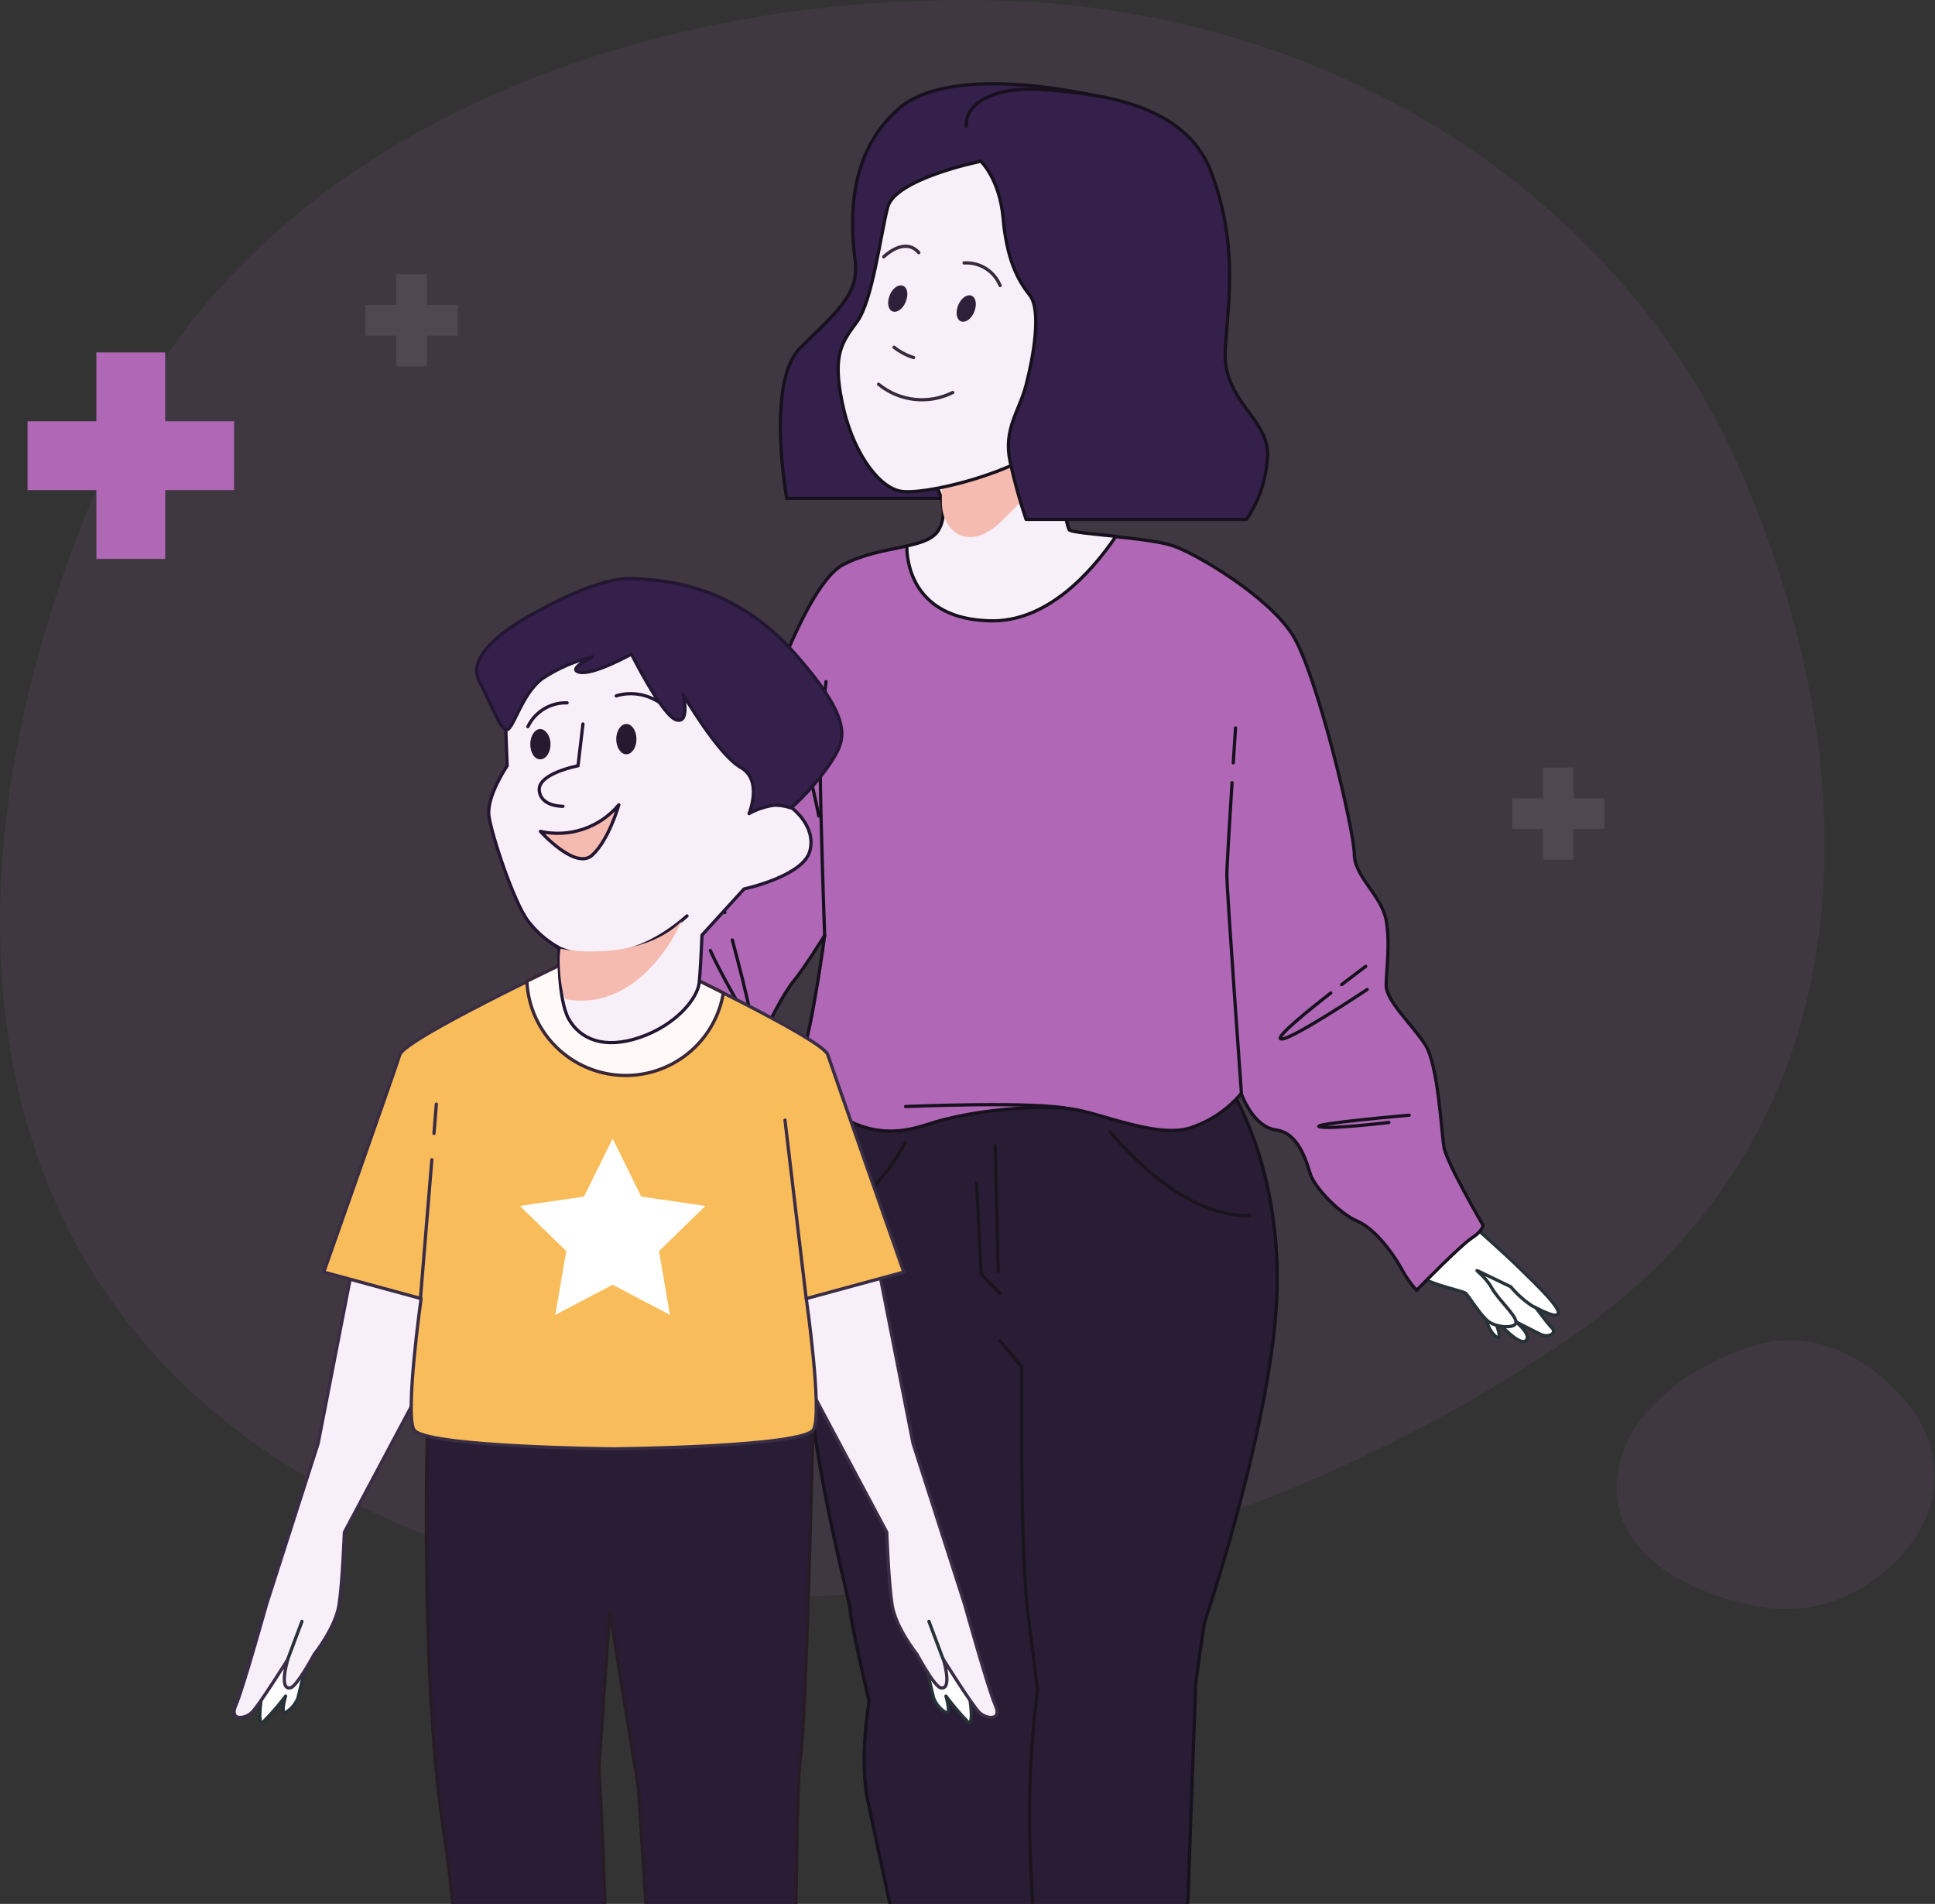 <svg width="561" height="552" viewBox="0 0 561 552" fill="none" xmlns="http://www.w3.org/2000/svg">
<rect x="0" y="0" width="561" height="552" fill="#333333" stroke="none"/>
<g clip-path="url(#clip0_3733_3532)">
<path opacity="0.1" fill-rule="evenodd" clip-rule="evenodd" d="M287.262 0.077C178.579 -2.122 74.637 42.731 34.755 126.666C-14.451 230.225 -22.563 359.291 84.954 425.851C195.377 494.21 349.98 460.492 455.885 387.373C542.736 327.408 542.914 224.352 504.521 136.17C470.431 57.874 387.543 2.106 287.262 0.077Z" fill="#AF67B6"/>
<g clip-path="url(#clip1_3733_3532)">
<path d="M442.583 375.497C442.583 375.497 448.388 383.468 449.929 384.987C451.47 386.505 449 388.044 446.552 386.821C444.103 385.598 439.522 383.257 439.522 383.257C439.522 383.257 444.42 387.243 442.266 388.761C440.113 390.28 433.084 382.034 433.084 382.034C433.084 382.034 436.44 389.985 433.379 387.243C430.318 384.502 430.023 377.142 428.186 374.379C426.35 371.617 423.584 367.357 423.584 367.357C423.584 367.357 421.473 360.314 427.257 362.76C433.041 365.206 442.583 375.497 442.583 375.497Z" fill="white" stroke="#263238" stroke-width="0.939" stroke-linecap="round" stroke-linejoin="round"/>
<path d="M426.033 354.388C426.033 354.388 436.756 363.877 440.134 367.251C443.512 370.626 451.449 377.943 451.765 380.389C452.082 382.836 446.551 379.778 444.103 378.555C441.814 377.016 439.753 375.163 437.981 373.051C437.981 373.051 429.706 369.086 428.481 368.475C427.257 367.863 430.592 369.993 432.471 373.367C434.35 376.741 439.205 381.001 439.522 383.152C439.838 385.303 433.991 384.987 431.542 383.152C429.094 381.317 425.737 375.497 424.808 374.885C423.879 374.274 415.309 372.439 412.86 370.668C410.67 368.507 408.813 366.034 407.351 363.329L426.033 354.388Z" fill="white" stroke="#263238" stroke-width="0.939" stroke-linecap="round" stroke-linejoin="round"/>
<path d="M132.797 364.573C132.797 364.573 127.056 372.418 125.557 373.915C124.058 375.413 126.464 376.931 128.871 375.729C131.277 374.527 135.816 372.123 135.816 372.123C135.816 372.123 130.982 376.045 133.114 377.543C135.246 379.04 142.17 370.9 142.17 370.9C142.17 370.9 138.835 378.745 141.853 376.045C144.872 373.346 145.189 366.071 147.004 363.392C148.82 360.714 151.522 356.455 151.522 356.455C151.522 356.455 153.633 349.517 147.912 351.921C142.191 354.325 132.797 364.573 132.797 364.573Z" fill="white" stroke="#263238" stroke-width="0.939" stroke-linecap="round" stroke-linejoin="round"/>
<path d="M149.116 343.759C149.116 343.759 138.561 353.101 135.225 356.412C131.89 359.723 124.037 366.956 123.742 369.381C123.446 371.807 128.871 368.77 131.299 367.568C133.557 366.046 135.589 364.214 137.336 362.127L146.688 357.614C147.912 357.003 144.577 359.111 142.761 362.443C140.946 365.775 136.133 369.972 135.816 372.102C135.5 374.232 141.263 373.894 143.669 372.102C146.076 370.309 149.411 364.552 150.319 363.941C151.226 363.329 159.691 361.537 162.098 359.723C164.252 357.591 166.08 355.154 167.523 352.49L149.116 343.759Z" fill="white" stroke="#263238" stroke-width="0.939" stroke-linecap="round" stroke-linejoin="round"/>
<path d="M241.872 318.854C241.872 318.854 237.65 344.919 234.294 376.889C230.937 408.858 246.495 463.898 246.495 466.851C246.495 469.803 251.984 493.337 251.984 493.337C251.984 493.337 249.028 509.744 251.561 521.933C254.095 534.122 268.449 600.128 268.449 600.128L270.011 625.771C278.533 629.273 287.762 630.718 296.947 629.988C296.947 629.988 307.882 635.471 317.572 635.049C327.261 634.628 329.351 628.723 329.351 628.723C329.351 628.723 344.128 562.295 344.508 548.841C344.888 535.387 346.619 490.807 346.619 489.141C346.619 487.475 349.152 470.625 349.152 470.625C349.152 470.625 369.354 410.925 370.261 373.936C371.169 336.948 356.371 315.08 356.371 315.08C338.246 315.725 320.098 315.02 302.077 312.971C274.634 309.618 256.628 310.44 249.894 311.284C243.16 312.127 241.45 314.658 241.45 314.658L241.872 318.854Z" fill="#281D34" stroke="#17111D" stroke-width="0.939" stroke-linecap="round" stroke-linejoin="round"/>
<path d="M289.854 388.656L296.187 396.227C296.187 396.227 295.765 449.622 297.876 466.429C299.987 483.236 300.81 489.984 300.81 489.984C298.748 505.867 298.042 521.895 298.699 537.897C299.944 562.296 301.211 605.59 301.633 609.385C302.055 613.181 300.367 628.723 300.367 628.723" stroke="#1A141C" stroke-width="0.939" stroke-linecap="round" stroke-linejoin="round"/>
<path d="M262.411 331.254C262.411 331.254 255.213 346.016 243.054 351.499" stroke="#1A141C" stroke-width="0.939" stroke-linecap="round" stroke-linejoin="round"/>
<path d="M288.523 332.161L289.41 368.58" stroke="#1A141C" stroke-width="0.939" stroke-linecap="round" stroke-linejoin="round"/>
<path d="M283.12 342.958L284.471 369.487L289.875 374.885" stroke="#1A141C" stroke-width="0.939" stroke-linecap="round" stroke-linejoin="round"/>
<path d="M321.835 328.112C321.835 328.112 341.636 353.291 362.345 352.384" stroke="#1A141C" stroke-width="0.939" stroke-linecap="round" stroke-linejoin="round"/>
<path d="M319.154 28.134C319.154 28.134 276.661 17.589 260.638 31.444C244.616 45.299 246.854 66.746 247.972 76.13C249.091 85.514 241.893 91.018 231.95 100.93C222.007 110.841 228.087 144.498 228.087 144.498H286.603C286.603 144.498 276.682 144.498 287.173 125.202C297.665 105.906 313.117 75.012 313.117 55.169C313.117 35.325 319.154 28.134 319.154 28.134Z" fill="#34204B" stroke="#17111D" stroke-width="0.939" stroke-linecap="round" stroke-linejoin="round"/>
<path d="M271.383 140.618C271.383 140.618 275.605 147.745 272.206 153.608C268.808 159.47 255.846 157.825 244.531 163.667C233.217 169.508 220.614 208.922 214.746 224.822C208.877 240.723 205.943 249.116 202.586 250.803C199.23 252.49 194.142 252.047 193.361 257.91C191.635 266.285 189.393 274.546 186.648 282.646C185.382 285.999 178.205 291.44 172.378 301.499C166.552 311.558 168.156 313.646 166.51 317.842C164.863 322.039 154.752 334.607 152.662 337.117C150.794 339.648 149.115 342.312 147.638 345.088L169.866 360.588C173.93 355.804 178.583 351.552 183.714 347.935C190.835 343.68 197.329 338.457 203.009 332.414C207.61 326.973 218.946 311.473 220.192 304.767C221.437 298.061 227.749 287.159 230.261 284.228C232.773 281.296 239.085 271.237 239.085 271.237C239.085 271.237 235.729 296.796 232.372 306.855C229.016 316.914 237.818 321.111 242.441 323.198C247.065 325.286 254.601 330.748 268.449 326.13C282.297 321.511 301.992 320.267 310.816 321.532C319.64 322.798 336.401 330.537 346.006 326.678C351.399 324.756 356.18 321.429 359.854 317.041C359.854 317.041 363.189 326.678 369.902 327.585C376.615 328.492 378.726 336.8 379.971 340.575C381.217 344.35 388.415 351.899 393.397 353.987C398.379 356.075 403.467 362.781 406.063 367.399C407.318 369.819 408.871 372.071 410.686 374.105C410.686 374.105 423.352 361.115 426.624 359.006C429.896 356.897 429.98 355.252 429.98 355.252C429.98 355.252 419.425 337.222 418.644 332.604C417.863 327.985 416.977 308.732 413.198 302.869C409.419 297.007 401.883 290.217 401.883 285.683C401.883 281.149 403.129 273.958 401.883 266.83C400.638 259.702 392.637 254.177 392.637 247.555C392.637 240.934 381.745 194.835 374.609 183.848C367.474 172.861 347.336 160.799 340.222 158.289C333.108 155.78 310.858 154.936 310.014 153.671C309.169 152.406 303.681 126.446 303.681 126.446L271.383 140.618Z" fill="#AF67B6" stroke="#17111D" stroke-width="0.939" stroke-linecap="round" stroke-linejoin="round"/>
<path d="M323.524 155.506C316.642 154.789 310.415 154.261 309.972 153.587C309.127 152.342 303.639 126.362 303.639 126.362L271.341 140.596C271.341 140.596 275.563 147.724 272.164 153.587C270.665 156.223 267.246 157.34 262.897 158.289C262.897 163.097 264.712 179.377 286.857 179.989C303.343 180.537 316.241 166.176 323.524 155.506Z" fill="#F7F0F8" stroke="#17111D" stroke-width="0.939" stroke-linecap="round" stroke-linejoin="round"/>
<g style="mix-blend-mode:multiply">
<path d="M289.928 151.551C280.4 160.337 273.07 153.748 273.07 145.693V141.3L292.86 135.442L295.792 145.693L289.928 151.551Z" fill="#F6BBB0"/>
</g>
<path d="M238.642 205.843C239.064 200.929 239.486 197.619 239.486 197.619" stroke="#17111D" stroke-width="0.939" stroke-linecap="round" stroke-linejoin="round"/>
<path d="M239.085 271.364C239.085 271.364 237.819 235.746 237.819 223.177C237.819 219.213 237.988 215.206 238.22 211.558" stroke="#17111D" stroke-width="0.939" stroke-linecap="round" stroke-linejoin="round"/>
<path d="M237.396 236.59C235.622 227.678 233.381 218.865 230.683 210.187" stroke="#17111D" stroke-width="0.939" stroke-linecap="round" stroke-linejoin="round"/>
<path d="M212.318 272.524C214.323 280.158 216.54 288.551 217.258 292.747C218.946 301.541 206.703 277.648 205.943 275.56" stroke="#17111D" stroke-width="0.939" stroke-linecap="round" stroke-linejoin="round"/>
<path d="M208.033 256.729C208.033 256.729 208.941 259.976 210.144 264.574" stroke="#17111D" stroke-width="0.939" stroke-linecap="round" stroke-linejoin="round"/>
<path d="M357.194 226.91C356.497 237.96 355.695 251.183 355.695 253.776C355.695 258.374 359.917 317.041 359.917 317.041" stroke="#17111D" stroke-width="0.939" stroke-linecap="round" stroke-linejoin="round"/>
<path d="M358.207 211.031C358.207 211.031 357.933 215.248 357.553 221.174" stroke="#17111D" stroke-width="0.939" stroke-linecap="round" stroke-linejoin="round"/>
<path d="M385.84 287.876C378.684 293.443 370.493 300.17 371.211 301.119C372.478 302.806 396.374 286.885 396.374 286.885" stroke="#17111D" stroke-width="0.939" stroke-linecap="round" stroke-linejoin="round"/>
<path d="M395.952 280.179C395.952 280.179 392.912 282.435 388.964 285.472" stroke="#17111D" stroke-width="0.939" stroke-linecap="round" stroke-linejoin="round"/>
<path d="M408.554 323.325C408.554 323.325 379.592 325.856 382.547 326.678C385.503 327.5 402.665 325.434 402.665 325.434" stroke="#17111D" stroke-width="0.939" stroke-linecap="round" stroke-linejoin="round"/>
<path d="M262.559 320.815C262.559 320.815 301.57 319.149 310.816 321.659" stroke="#17111D" stroke-width="0.939" stroke-linecap="round" stroke-linejoin="round"/>
<path d="M283.838 46.881C283.838 46.881 259.456 51.858 257.345 60.124C255.234 68.391 252.933 87.159 248.521 93.212C244.109 99.264 241.344 102.596 244.109 116.408C246.875 130.221 254.052 140.66 260.659 142.326C267.267 143.992 295.997 136.801 304.272 127.986C312.547 119.171 316.938 98.758 315.883 87.729C314.827 76.7 301.528 58.501 296.546 49.116C291.564 39.732 283.838 46.881 283.838 46.881Z" fill="#F7F0F8" stroke="#17111D" stroke-width="0.939" stroke-linecap="round" stroke-linejoin="round"/>
<path d="M282.692 89.707C282.109 91.888 280.444 93.419 279.037 93.27C277.63 93.12 276.954 91.367 277.565 89.183C278.177 86.999 279.813 85.471 281.22 85.62C282.627 85.77 283.31 87.586 282.692 89.707Z" fill="#2C2138"/>
<path d="M262.825 86.824C262.221 89.007 260.57 90.537 259.175 90.386C257.779 90.236 257.107 88.482 257.711 86.299C258.316 84.115 259.938 82.588 261.364 82.757C262.79 82.926 263.465 84.7 262.825 86.824Z" fill="#2C2138"/>
<path d="M259.203 100.677C260.896 102.013 262.821 103.028 264.881 103.671" stroke="#372A3C" stroke-width="0.939" stroke-linecap="round" stroke-linejoin="round"/>
<path d="M254.728 111.41C257.694 113.843 261.304 115.364 265.119 115.787C268.933 116.21 272.789 115.517 276.217 113.793" stroke="#372A3C" stroke-width="0.939" stroke-linecap="round" stroke-linejoin="round"/>
<path d="M279.51 76.236C281.72 76.095 283.919 76.653 285.794 77.83C287.669 79.007 289.126 80.744 289.959 82.794" stroke="#372A3C" stroke-width="0.939" stroke-linecap="round" stroke-linejoin="round"/>
<path d="M256.226 74.443C256.226 74.443 262.2 68.475 266.38 73.241" stroke="#372A3C" stroke-width="0.939" stroke-linecap="round" stroke-linejoin="round"/>
<path d="M284.17 46.569C284.17 46.569 289.788 51.588 290.825 63.263C291.863 74.937 294.916 81.062 298.498 85.506C302.08 89.951 299.516 103.858 297.48 111.641C295.445 119.424 290.825 124.4 292.861 133.885C294.086 139.546 295.629 145.121 297.48 150.578H361.388C365.147 145.097 367.284 138.504 367.515 131.673C367.515 121.041 354.205 116.086 355.242 101.072C356.279 86.059 358.824 70.493 351.151 49.908C343.478 29.323 316.917 27.112 302.667 26.006C288.418 24.9 279.629 29.898 280.138 36.639" fill="#34204B"/>
<path d="M284.17 46.569C284.17 46.569 289.788 51.588 290.825 63.263C291.863 74.937 294.916 81.062 298.498 85.506C302.08 89.951 299.516 103.858 297.48 111.641C295.445 119.424 290.825 124.4 292.861 133.885C294.086 139.546 295.629 145.121 297.48 150.578H361.388C365.147 145.097 367.284 138.504 367.515 131.673C367.515 121.041 354.205 116.086 355.242 101.072C356.279 86.059 358.824 70.493 351.151 49.908C343.478 29.323 316.917 27.112 302.667 26.006C288.418 24.9 279.629 29.898 280.138 36.639" stroke="#17111D" stroke-width="0.939" stroke-linecap="round" stroke-linejoin="round"/>
<path d="M76.117 490.11C76.117 490.11 74.194 501.082 76.395 499.161C78.701 496.843 80.843 494.368 82.805 491.753C82.805 491.753 80.882 498.158 83.34 496.151C84.705 495.193 85.76 493.858 86.374 492.308L91.866 469.53C91.866 469.53 95.435 460.479 89.729 463.767C84.024 467.054 76.117 490.11 76.117 490.11Z" fill="white" stroke="#263238" stroke-width="0.939" stroke-linecap="round" stroke-linejoin="round"/>
<path d="M102.913 363.69L92.228 418.531L77.27 465.176C77.27 465.176 70.432 489.768 68.38 494.379C66.329 498.99 70.945 498.478 72.996 496.514C75.047 494.55 83.424 481.144 83.424 481.144C83.424 481.144 80.689 490.216 84.279 489.32C86.138 488.85 91.117 479.607 91.117 479.607C91.117 479.607 97.272 471.922 98.297 465.261C99.323 458.601 99.836 444.234 99.836 444.234L125.992 395.135L132.681 368.472L102.913 363.69Z" fill="#F7F0F8" stroke="#392C45" stroke-width="0.939" stroke-linecap="round" stroke-linejoin="round"/>
<path d="M83.424 481.058L86.501 472.861L87.548 470.086" fill="white"/>
<path d="M83.424 481.058L86.501 472.861L87.548 470.086" stroke="#263238" stroke-width="0.939" stroke-linecap="round" stroke-linejoin="round"/>
<path d="M280.835 490.11C280.835 490.11 282.758 501.082 280.557 499.161C278.292 496.836 276.186 494.361 274.253 491.753C274.253 491.753 276.176 498.158 273.698 496.151C272.332 495.199 271.283 493.86 270.684 492.308L265.193 469.53C265.193 469.53 261.602 460.479 267.329 463.767C273.056 467.054 280.835 490.11 280.835 490.11Z" fill="white" stroke="#263238" stroke-width="0.939" stroke-linecap="round" stroke-linejoin="round"/>
<path d="M253.93 363.69L264.721 418.531L279.68 465.176C279.68 465.176 286.518 489.768 288.57 494.379C290.621 498.99 286.005 498.478 283.954 496.514C281.902 494.55 273.526 481.144 273.526 481.144C273.526 481.144 276.261 490.216 272.671 489.32C270.79 488.85 265.833 479.607 265.833 479.607C265.833 479.607 259.657 471.922 258.631 465.261C257.605 458.601 257.092 444.234 257.092 444.234L230.936 395.135L224.269 368.472L253.93 363.69Z" fill="#F7F0F8" stroke="#392C45" stroke-width="0.939" stroke-linecap="round" stroke-linejoin="round"/>
<path d="M273.44 481.058L270.363 472.861L269.316 470.086" fill="white"/>
<path d="M273.44 481.058L270.363 472.861L269.316 470.086" stroke="#263238" stroke-width="0.939" stroke-linecap="round" stroke-linejoin="round"/>
<path d="M123.94 412.896C123.94 412.896 121.803 486.694 128.556 530.307C132.594 556.224 133.641 582.518 131.676 608.674C131.676 608.674 120.884 610.211 121.91 612.772C122.936 615.334 127.039 633.778 127.039 633.778L174.757 634.803V614.822C174.757 605.6 175.269 606.112 175.782 582.523C176.295 558.934 173.645 512.311 173.645 512.311L176.787 467.204L185.099 518.438L191.254 613.776L192.792 633.245L219.29 629.68L239.292 631.814C239.292 631.814 240.831 612.858 237.754 607.734C234.676 602.611 230.573 596.463 230.573 593.389C230.573 590.315 230.573 518.032 232.112 509.322C233.651 500.613 235.702 414.518 235.702 414.518L123.94 412.896Z" fill="#281D34" stroke="#271C26" stroke-width="0.939" stroke-linecap="round" stroke-linejoin="round"/>
<path d="M262.03 368.813C262.03 368.813 241.515 310.385 239.977 305.774C238.438 301.163 190.72 278.62 190.72 278.62L177.899 277.083L165.077 278.62C165.077 278.62 117.359 301.163 115.927 305.774C114.496 310.385 93.874 368.813 93.874 368.813L122.082 376.498C122.082 376.498 117.466 409.309 119.945 414.433C122.424 419.556 177.92 420.068 177.92 420.068C177.92 420.068 233.331 419.556 235.895 414.433C238.459 409.309 233.758 376.498 233.758 376.498L262.03 368.813Z" fill="#F9BC5B" stroke="#392C45" stroke-width="0.939" stroke-linecap="round" stroke-linejoin="round"/>
<path d="M177.62 330.131L185.911 346.932L204.503 349.643L191.061 362.729L194.224 381.216L177.62 372.485L160.995 381.216L164.179 362.729L150.737 349.643L169.307 346.932L177.62 330.131Z" fill="white"/>
<path d="M125.821 328.616L126.505 320.119" stroke="#392C45" stroke-width="0.939" stroke-linecap="round" stroke-linejoin="round"/>
<path d="M121.888 376.498L125.2 336.237" stroke="#392C45" stroke-width="0.939" stroke-linecap="round" stroke-linejoin="round"/>
<path d="M233.737 376.498L227.583 324.752" stroke="#392C45" stroke-width="0.939" stroke-linecap="round" stroke-linejoin="round"/>
<path d="M209.717 287.884C199.503 282.74 190.635 278.556 190.635 278.556L177.813 277.019L164.991 278.556C164.991 278.556 159.777 281.011 152.747 284.49C153.08 291.558 156.018 298.252 160.994 303.286C165.971 308.32 172.635 311.338 179.705 311.76C186.775 312.181 193.751 309.976 199.292 305.568C204.832 301.161 208.546 294.862 209.717 287.884Z" fill="#FFF9F8" stroke="#392637" stroke-width="0.939" stroke-linecap="round" stroke-linejoin="round"/>
<path d="M146.634 211.482L147.04 222.027C147.04 222.027 140.95 230.951 141.762 236.629C142.574 242.308 149.07 261.798 153.13 267.071C155.548 270.223 158.588 272.846 162.062 274.777C162.062 274.777 161.656 289.72 164.905 295.463C168.153 301.205 175.055 304.386 185.612 300.736C196.168 297.085 202.258 289.379 202.707 284.917C203.156 280.456 203.519 271.127 203.519 271.127L215.7 257.742C215.7 257.742 232.795 254.091 234.783 246.769C236.77 239.447 229.504 234.196 229.504 234.196L234.783 218.783C234.783 218.783 226.235 201.342 209.609 192.824C192.984 184.306 177.555 179.034 165.353 183.495C159.78 185.742 155.014 189.614 151.675 194.606C148.336 199.598 146.579 205.478 146.634 211.482Z" fill="#F7F0F8" stroke="#231632" stroke-width="0.939" stroke-linecap="round" stroke-linejoin="round"/>
<path d="M161.073 274.338C166.936 277.511 182.768 280.195 199.186 265.551" stroke="#231632" stroke-width="0.939" stroke-linecap="round"/>
<g style="mix-blend-mode:multiply">
<path d="M197.721 267.016C187.753 276.974 169.868 276.534 162.539 275.07C161.806 277.999 162.539 287.517 164.005 289.714C180.13 292.643 191.857 279.463 197.721 267.016Z" fill="#F6BBB0"/>
</g>
<path d="M169.012 209.904L167.583 222.022C167.583 222.022 156.006 224.202 156.341 229.075C156.677 233.948 163.222 233.767 163.222 233.767" stroke="#231632" stroke-width="0.939" stroke-linecap="round" stroke-linejoin="round"/>
<path d="M156.675 241.041C160.808 241.969 165.117 241.74 169.128 240.381C173.14 239.021 176.698 236.583 179.412 233.334C179.412 233.334 176.57 243.474 171.698 247.936C166.826 252.398 156.675 241.041 156.675 241.041Z" fill="#F6BBB0" stroke="#231632" stroke-width="0.939" stroke-linecap="round" stroke-linejoin="round"/>
<path d="M153.045 210.67C154.067 208.544 155.686 206.76 157.704 205.536C159.722 204.312 162.053 203.7 164.413 203.775" stroke="#231632" stroke-width="0.939" stroke-linecap="round" stroke-linejoin="round"/>
<path d="M178.664 201.767C178.664 201.767 188.227 198.039 196.255 208.439" stroke="#231632" stroke-width="0.939" stroke-linecap="round" stroke-linejoin="round"/>
<path d="M159.607 215.761C159.607 218.202 158.262 220.155 156.603 220.155C154.945 220.155 153.743 218.202 153.743 215.761C153.743 213.321 155.059 211.368 156.603 211.368C158.148 211.368 159.607 213.346 159.607 215.761Z" fill="#251A30"/>
<path d="M181.596 218.69C183.215 218.69 184.528 216.723 184.528 214.297C184.528 211.871 183.215 209.904 181.596 209.904C179.977 209.904 178.664 211.871 178.664 214.297C178.664 216.723 179.977 218.69 181.596 218.69Z" fill="#251A30"/>
<path d="M157.148 176.6C157.148 176.6 133.984 187.551 138.877 197.286C143.771 207.02 144.561 210.265 146.592 211.482C148.622 212.699 151.058 200.936 157.554 196.539C161.901 193.701 166.71 191.642 171.765 190.454C171.765 190.454 164.05 194.105 168.111 194.916C172.171 195.727 183.069 189.643 183.069 189.643C183.069 189.643 192.002 207.49 196.062 208.707C200.122 209.923 198.092 201.406 198.092 201.406C198.092 201.406 208.242 218.847 214.739 222.497C221.235 226.148 217.175 235.882 217.175 235.882C219.437 234.621 221.916 233.795 224.483 233.448C226.142 233.436 227.79 233.711 229.355 234.26C233.647 230.399 237.463 226.042 240.724 221.28C244.784 214.876 248.438 209.923 230.573 189.643C212.708 169.363 192.814 168.146 183.069 167.741C173.325 167.335 157.148 176.6 157.148 176.6Z" fill="#34204B" stroke="#231632" stroke-width="0.939" stroke-linecap="round" stroke-linejoin="round"/>
<path d="M67.866 122.131H47.898V102.174H27.944V122.131H7.991V142.089H27.95V162.049H47.904V142.083H67.863L67.866 122.131Z" fill="#AF67B6"/>
<path opacity="0.09" d="M132.68 88.408H123.771V79.504H114.869V88.408H105.967V97.312H114.872V106.218H123.774V97.31H132.679L132.68 88.408Z" fill="#F7F0F8"/>
<path opacity="0.09" d="M465.135 231.429H456.226V222.525H447.324V231.429H438.421V240.333H447.326V249.239H456.229V240.331H465.134L465.135 231.429Z" fill="#F7F0F8"/>
</g>
<path opacity="0.1" fill-rule="evenodd" clip-rule="evenodd" d="M554.706 446.555C545.026 460.164 528.342 468.845 511.39 466.016C490.474 462.526 469.317 451.611 468.713 432.204C468.093 412.272 487.69 396.314 509.024 390C526.52 384.823 542.832 394.315 553.234 407.191C562.469 418.625 563.639 433.998 554.706 446.555Z" fill="#AF67B6"/>
</g>
<defs>
<clipPath id="clip0_3733_3532">
<rect width="561" height="552" fill="white"/>
</clipPath>
<clipPath id="clip1_3733_3532">
<rect width="504" height="739" fill="white" transform="translate(-22 -155)"/>
</clipPath>
</defs>
</svg>
